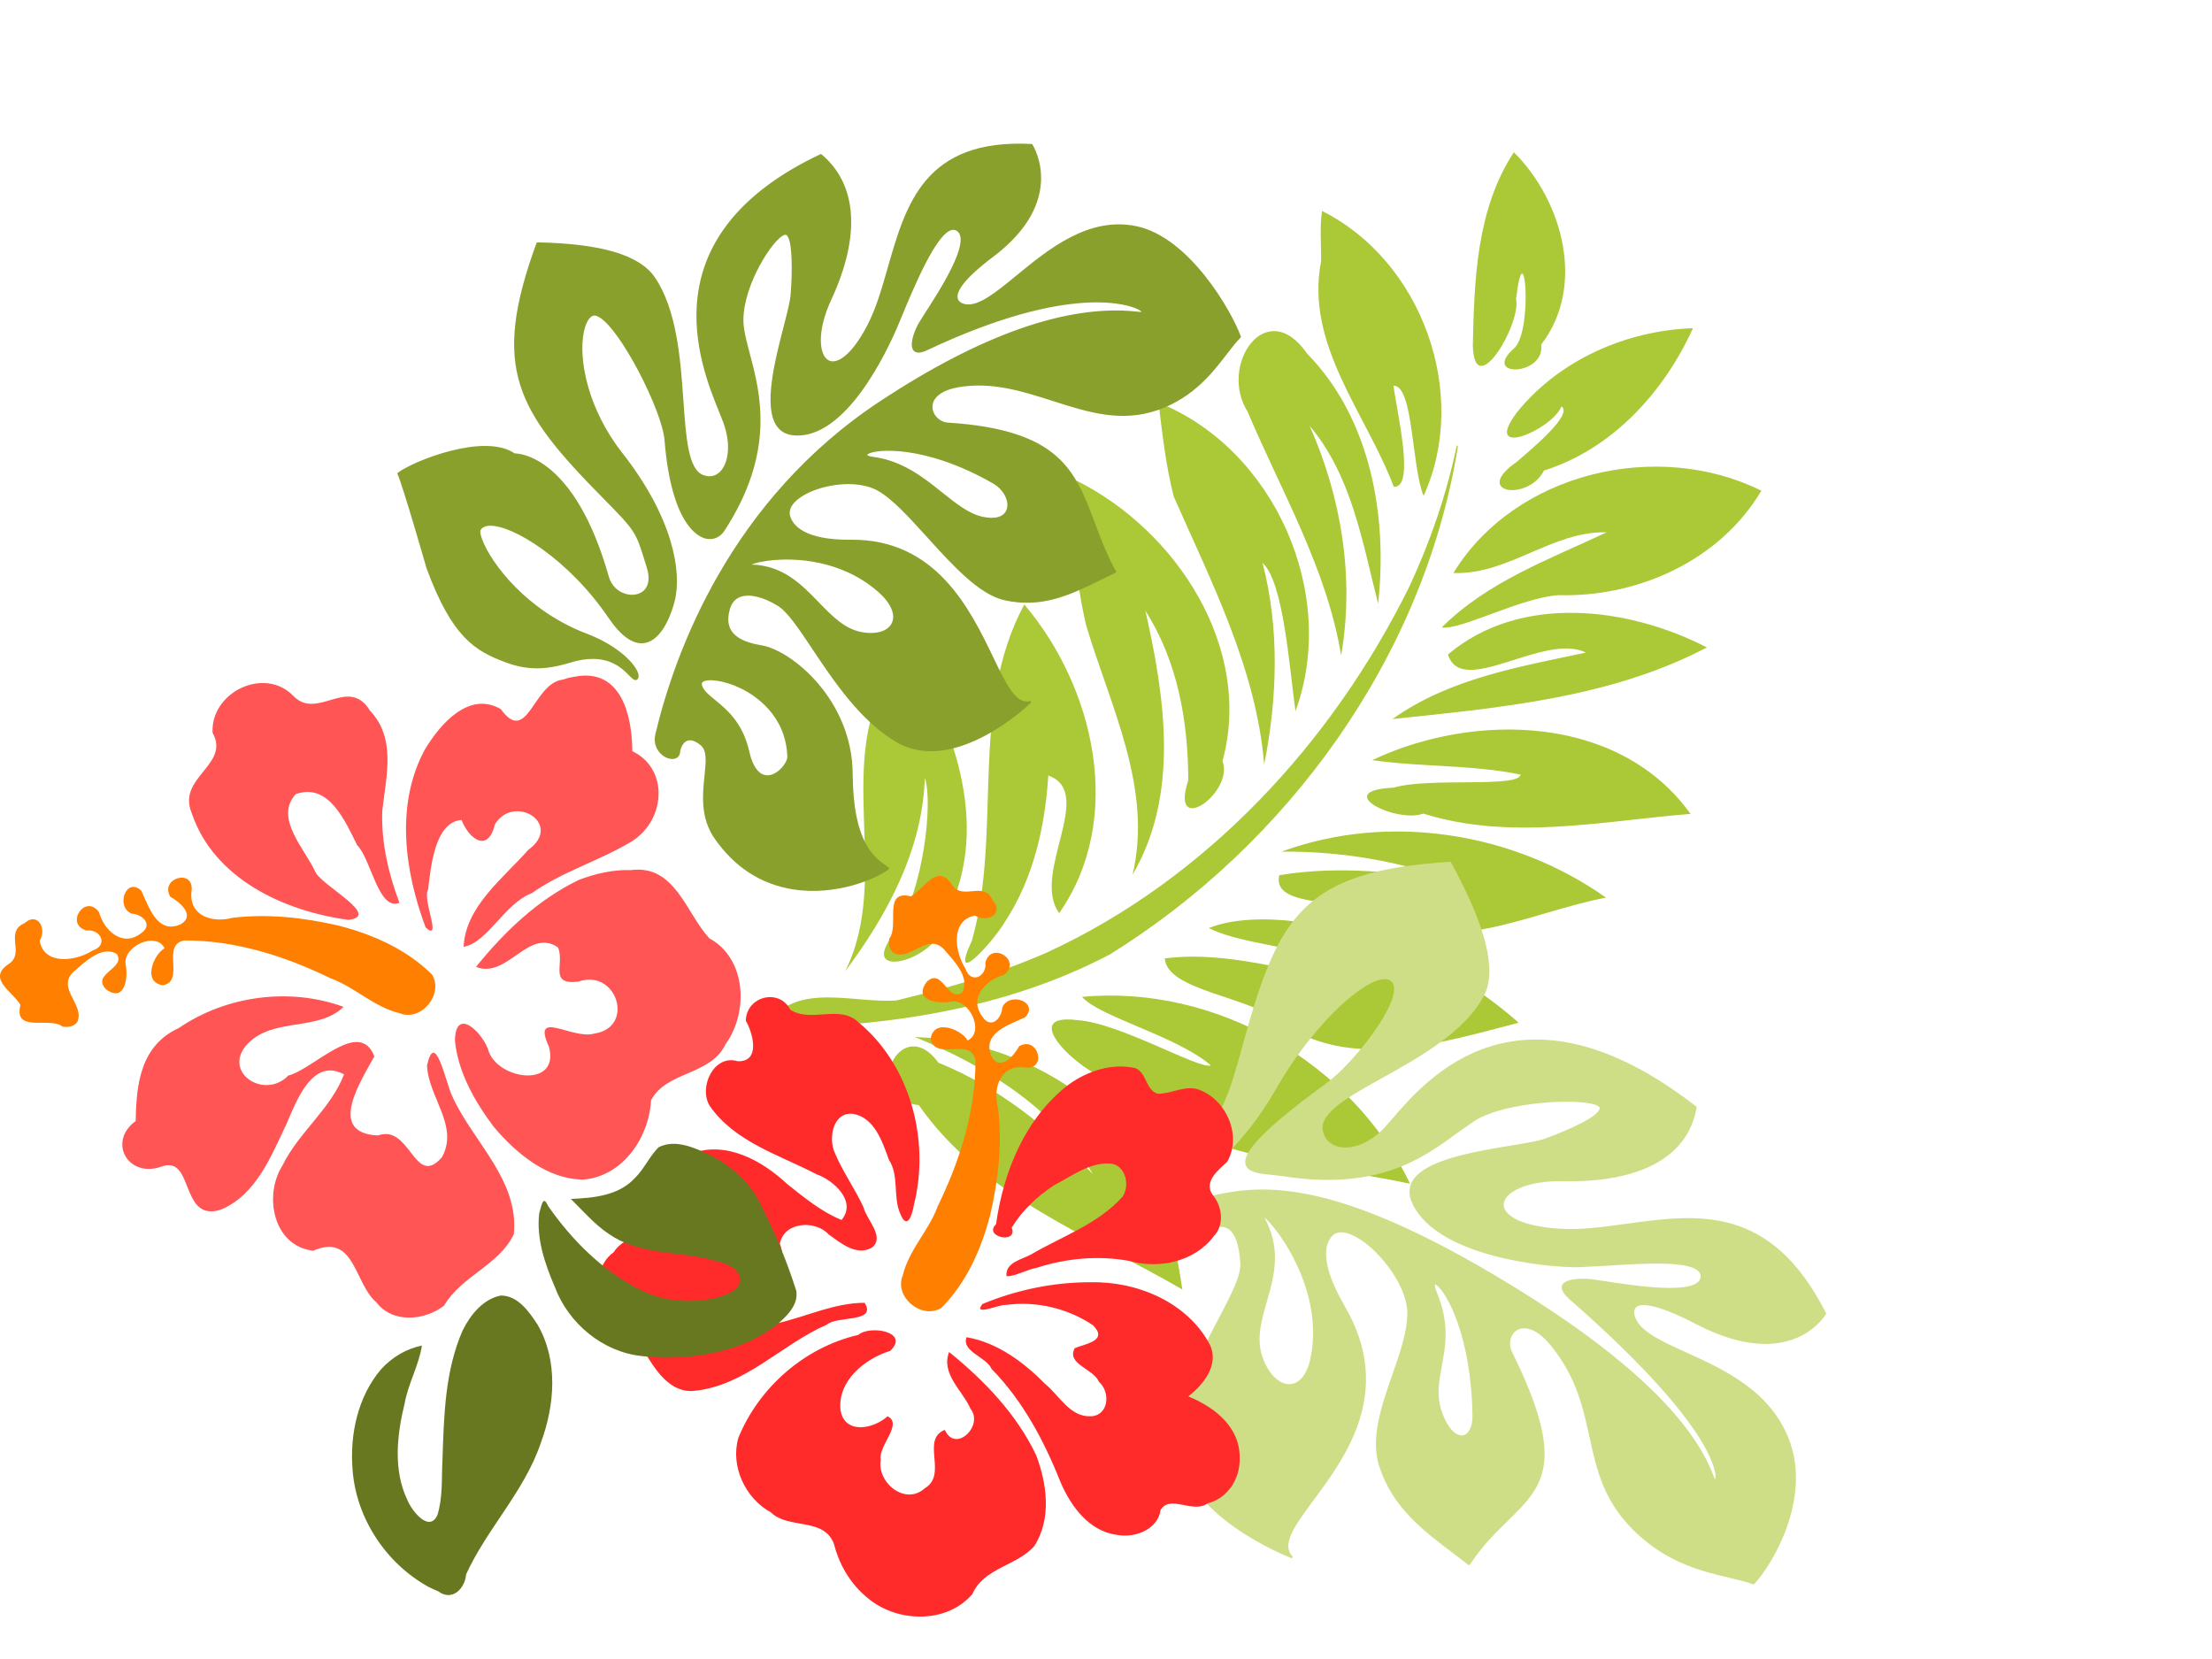 <?xml version="1.0"?><svg width="640" height="480" xmlns="http://www.w3.org/2000/svg">
 <title>hibiscus</title>
 <g>
  <title>Layer 1</title>
  <path d="m464.572,316.738c-29.823,7.019 -61.366,21.385 -91.972,9.834c-7.428,1.813 -32.622,-6.02 -15.159,-11.633c11.305,-4.45 38.361,-2.026 40.361,-4.602c-12.746,-3.471 -34.998,1.087 -42.13,-2.021c33.43,-19.802 78.848,-16.061 108.9,8.422zm8.566,-55.535c-17.744,14.751 -38.085,33.746 -63.166,29.151c-10.923,-2.672 -32.926,5.813 -37.39,-2.318c15.56,-9.928 34.376,-11.635 51.522,-17.486c-14.665,-5.162 -29.161,4.186 -43.762,4.134c9.758,-10.61 33.133,-17.043 50.316,-18.103c14.284,-0.958 28.732,0.636 42.48,4.622m7.398,-43.505c-17.673,12.821 -32.895,34.17 -56.952,33.598c-9.175,-3.021 -29.086,11.121 -31.317,0.846c14.374,-9.937 31.108,-15.718 47.875,-20.162c-17.382,1.379 -34.464,6.123 -50.16,13.695c23.138,-23.484 58.28,-33.721 90.554,-27.977m-94.22,-99.108c16.766,58.833 4.381,124.316 -28.64,175.234c-20.773,27.473 -50.201,46.99 -80.992,61.623c1.263,-15.861 19.785,-17.024 30.839,-23.289c11.762,-9.505 23.499,-19.59 33.518,-31.171c32.629,-38.86 48.752,-90.102 49.653,-140.428c-0.051,-14.409 -1.665,-28.825 -4.996,-42.85l0.359,0.15l0.259,0.731l0,0zm31.707,253.928c-30.793,-2.645 -63.901,0.258 -91.722,-15.738c-16.189,5.763 -16.495,-22.425 -0.078,-13.52c18.543,-1.025 36.975,3.381 54.143,10.116c-18.443,-12.607 -41.668,-15.073 -63.444,-13.93c31.549,-13.867 74.447,-7.204 94.035,23.116c2.472,3.234 4.802,6.574 7.066,9.956l0,0zm-127.533,-198.62c32.294,0.728 66.901,21.873 72.846,55.392c7.01,6.786 -4.409,26.803 -6.591,9.261c-7.252,-15.367 -17.537,-29.946 -32.144,-39.089c15.739,20.133 31.64,43.863 29.208,70.656c-5.287,-25.157 -26.683,-41.387 -42.89,-59.517c-8.746,-11.008 -15.881,-23.374 -20.43,-36.703m1.646,38.857c28.643,12.994 52.817,43.684 47.21,76.466c-12.294,-6.702 -5.153,-36.099 -19.822,-34.671c5.402,13.686 8.758,28.393 6.761,43.23c-0.618,7.132 -6.344,25.654 -6.381,9.388c-5.496,-32.589 -29.58,-60.312 -27.769,-94.413m-25.695,26.411c23.131,14.059 45.905,37.643 43.517,66.758c4.396,10.012 -16.068,27.361 -11.051,8.203c2.02,-14.278 -6.161,-38.366 -11.437,-43.76c8.294,19.023 7.132,40.586 3.049,60.484c0.752,-30.966 -30.183,-54.103 -24.6,-85.755l0.208,-2.97l0.317,-2.96m225.88,-53.81c-22.289,12.808 -43.804,29.295 -69.978,32.893c-5.734,5.939 -27.178,5.48 -10.96,-3.119c7.86,-7.091 32.903,-15.35 31.613,-19.086c-14.029,3.381 -26.843,10.309 -40.604,14.509c20.763,-25.226 59,-42.454 89.929,-25.197l0,0zm-16.237,-45.59c-19.076,25.213 -46.887,41.4 -73.45,57.542c9.83,-17.583 26.739,-29.336 42.42,-41.262c-13.451,-0.279 -26.909,27.373 -35.874,17.517c11.392,-24.924 41.32,-34.686 66.904,-33.797l0,0zm-5.098,-47.73c-2.174,23.323 -19.15,43.173 -40.185,52.354c-9.404,5.152 -21.406,21.43 -26.581,22.856c6.325,-17.595 19.759,-31.106 31.427,-45.242c-14.482,6.37 -20.503,23.377 -35.106,29.569c3.734,-33.971 36.9,-60.236 70.445,-59.537l0,0zm-37.952,-34.088c0.317,20.286 -6.216,41.614 -21.437,55.652c-0.225,10.057 -16.168,14.877 -8.176,1.066c2.471,-5.551 8.944,-19.425 4.856,-20.025c0.394,7.389 -14.406,23.876 -10.918,7.026c4.62,-18.942 18.501,-34.885 35.675,-43.719zm-68.581,-23.949c18.719,6.648 35.469,26.145 30.883,46.966c5.06,7.815 -11.966,16.28 -6.517,4.067c2.407,-7.374 -12.299,-32.624 -5.696,-12.945c4.53,5.97 1.897,32.436 -5.602,17.46c-7.741,-17.39 -15.808,-36.055 -13.068,-55.549l0,0zm-62.101,109.361c36.099,-2.11 70.714,27.86 73.914,63.855c-7.298,-11.198 -19.108,-32.364 -26.901,-34.733c12.581,15.106 20.568,33.562 25.28,52.528c-13.839,-23.98 -36.162,-41.088 -56.682,-58.909c-5.891,-7.085 -10.704,-14.968 -15.611,-22.741l0,0zm82.282,25.52c-11.688,-14.115 -22.654,-30.207 -39.849,-38.077c17.122,14.787 30.542,34.278 36.559,56.208c-14.471,-20.99 -35.836,-35.508 -54.553,-52.259c-13.345,-8.467 -9.651,-32.986 8.424,-22.539c24.657,9.167 41.146,32.584 49.419,56.667zm-63.138,-95.845c32.319,0.725 61.289,29.628 61.739,62.017c-6.87,-6.235 -16.237,-27.655 -21.479,-25.124c4.15,6.523 18.429,24.213 12.551,26.437c-16.299,-15.801 -40.799,-26.202 -46.858,-50.07c-1.999,-4.412 -4.545,-8.599 -5.953,-13.261l0,0z" transform="rotate(25.243 378.782 203.259)" fill="#abc837" id="path3416-4"/>
  <g fill="#cdde87" id="g4206">
   <g fill="#cdde87" id="g4208">
    <g fill="#cdde87" id="g4214">
     <g fill="#cdde87" id="g4216">
      <path d="m373.312,400.474c2.865,-0.207 5.04,-3.132 5.967,-8.026c0.44,-2.319 0.636,-4.611 0.636,-6.855c0,-17.082 -11.413,-31.334 -14.066,-33.305c0.003,0.008 0.018,0.044 0.018,0.044c2.232,4.141 3.02,7.967 3.02,11.6c0,4.476 -1.198,8.655 -2.375,12.759c-1.061,3.698 -2.082,7.258 -2.082,10.787c0,1.705 0.239,3.403 0.826,5.106c1.701,4.944 4.938,8.115 8.056,7.89m49.943,14.814c1.715,-0.292 2.832,-2.596 2.781,-5.731l0,-0.001c-0.385,-23.549 -7.757,-35.89 -10.399,-37.722c-0.321,-0.222 -0.445,-0.193 -0.446,-0.193c-0.062,0.06 -0.175,0.618 0.503,2.227c3.775,8.979 2.546,15.578 1.462,21.4c-0.806,4.328 -1.567,8.416 -0.096,12.829c1.914,5.761 4.534,7.474 6.195,7.191m-3.431,-165.79c10.13,18.576 13.282,31.118 9.638,38.343c-5.346,10.58 -18.718,18.022 -29.462,24.002c-9.781,5.445 -18.229,10.146 -17.281,15.211c0.432,2.309 1.915,3.948 4.175,4.615c4.065,1.2 9.412,-0.895 13.62,-5.335l2.203,-2.507c10.127,-11.836 37.024,-43.278 88.047,-3.695c0.091,0.07 0.136,0.185 0.117,0.299c-2.411,14.227 -16.147,21.802 -38.681,21.331c-10.539,-0.216 -16.986,3.231 -17.131,6.689c-0.117,2.773 4.061,6.286 16.218,7.056c6.103,0.386 12.503,-0.495 19.278,-1.429c20.514,-2.825 41.726,-5.746 57.75,25.818c0.047,0.091 0.045,0.201 -0.005,0.292c-0.096,0.174 -9.939,17.26 -37.524,2.948c-12.566,-6.521 -16.274,-5.895 -17.365,-4.943c-0.94,0.821 -0.535,2.323 -0.317,2.93c1.483,4.137 7.615,6.92 14.715,10.143c11.217,5.092 25.18,11.43 30.248,26.485c5.455,16.208 -4.725,34.316 -10.51,40.556c-0.086,0.094 -0.22,0.125 -0.338,0.08c-1.892,-0.714 -4.175,-1.251 -6.82,-1.874c-7.343,-1.727 -17.399,-4.094 -26.615,-12.643c-9.73,-9.024 -11.755,-18.292 -13.899,-28.103c-1.845,-8.445 -3.753,-17.177 -10.905,-26.122c-5.506,-6.878 -9.158,-5.359 -10.146,-4.73c-1.893,1.205 -2.489,3.942 -1.358,6.231c15.874,32.154 9.066,38.811 -1.239,48.887c-3.476,3.399 -7.416,7.253 -10.945,12.643c-0.048,0.071 -0.125,0.12 -0.21,0.135c-0.085,0.015 -0.178,-0.008 -0.243,-0.06l-4.045,-3.083c-9.193,-6.941 -17.877,-13.497 -21.754,-25.459c-2.605,-8.032 0.661,-17.425 3.82,-26.505c2.27,-6.522 4.412,-12.682 4.319,-18.033c-0.147,-8.225 -9.1,-19.369 -16.055,-22.385c-1.643,-0.711 -3.917,-1.275 -5.423,0.085c-2.096,1.891 -4.436,7.091 3.45,20.676c14.219,24.499 0.219,43.42 -9.045,55.943c-5.482,7.407 -9.442,12.761 -6.174,16.299c0.099,0.107 0.11,0.267 0.03,0.387c-0.081,0.12 -0.233,0.169 -0.37,0.117c-0.327,-0.123 -32.726,-12.586 -32.906,-33.833c-0.106,-12.638 6.485,-25.166 11.783,-35.231c3.567,-6.78 6.648,-12.634 6.395,-16.312c-0.367,-5.4 -1.522,-8.626 -3.53,-9.864c-2.299,-1.416 -5.52,-0.061 -8.635,1.251c-2.064,0.868 -4.014,1.689 -5.758,1.782c-1.831,0.1 -3.306,-1.494 -3.59,-3.877c-0.331,-2.795 1.118,-6.135 5.083,-6.863c0,-0.002 5.371,-1.198 5.371,-1.198c14.102,-3.41 33.417,-8.08 84.661,22.304c35.174,20.856 56.428,40.27 63.171,57.701c0.242,0.625 0.465,1.193 0.594,1.321c0.003,-0.048 0.065,-0.152 0.109,-0.375c0.001,-0.011 0.019,-0.116 0.019,-0.323c0,-2.207 -1.848,-15.993 -42.234,-51.334c-1.513,-1.323 -2.274,-2.469 -2.274,-3.419c0,-0.23 0.045,-0.449 0.134,-0.655c0.787,-1.827 4.962,-2.102 8.298,-1.782l3.941,0.568c7.425,1.159 22.876,3.573 26.888,0.423c0.565,-0.443 0.865,-0.966 0.92,-1.601c0.054,-0.639 -0.146,-1.18 -0.611,-1.654c-3.069,-3.126 -16.485,-2.251 -26.28,-1.612l-8.605,0.441c-8.189,0.102 -40.305,-2.703 -47.828,-18.281c-1.124,-2.33 -1.196,-4.473 -0.212,-6.368c3.303,-6.365 17.918,-8.78 28.589,-10.544c4.652,-0.768 8.67,-1.432 10.47,-2.227c6.202,-2.228 15.37,-6.368 15.286,-8.673c-0.009,-0.256 -0.33,-0.48 -0.596,-0.622c-4.364,-2.319 -26.412,-1.369 -35.579,4.35c0,0.001 -5.22,3.656 -5.22,3.656c-9.641,7.088 -22.845,16.795 -50.798,12.288l-2.54,-0.284c-3.311,-0.303 -7.066,-0.645 -7.719,-3.02c-0.643,-2.333 1.078,-7.305 23.344,-23.489c7.272,-5.287 19.716,-20.805 19.629,-27.364c-0.015,-1.082 -0.36,-1.84 -1.055,-2.317c-0.716,-0.491 -1.722,-0.594 -2.99,-0.304c-6.639,1.518 -20.066,14.069 -30.183,31.701c-11.764,20.503 -26.552,30.167 -35.99,30.649c-1.229,0.064 -1.936,-0.191 -2.159,-0.777c-0.699,-1.829 4.31,-6.058 10.931,-11.397l3.848,-3.18c8.015,-7.177 10.079,-14.661 13.828,-28.248l0.252,-0.907c10.043,-36.331 17.336,-49.282 59.686,-51.957c0.12,-0.008 0.235,0.055 0.294,0.162" fill="#cdde87" id="path4224"/>
     </g>
    </g>
   </g>
  </g>
  <g fill="#89a02c" id="g3876">
   <g fill="#89a02c" id="g3878">
    <g fill="#89a02c" id="g3884">
     <g fill="#89a02c" id="g3886">
      <path d="m272.644,142.507c-5.391,-4.319 -11.503,-9.214 -20.025,-10.319c-1.567,-0.203 -1.708,-0.567 -1.71,-0.571l0,-0.004c0,-0.017 0.025,-0.088 0.167,-0.196c1.862,-1.437 16.218,-3.01 36.235,8.461c3.086,1.771 4.84,5.19 3.908,7.623c-0.786,2.054 -3.287,2.794 -6.861,2.031c-4.016,-0.86 -7.756,-3.855 -11.714,-7.025m-48.541,19.529c5.319,-0.441 18.878,-0.436 29.885,9.122c3.74,3.251 5.243,6.674 4.019,9.162c-1.176,2.387 -4.686,3.373 -8.948,2.512c-4.787,-0.966 -8.348,-4.641 -12.12,-8.531c-5.103,-5.265 -10.385,-10.704 -19.51,-10.956c0.84,-0.38 3.063,-1.009 6.674,-1.309m-17.284,40.413c-1.98,-1.62 -3.543,-2.902 -3.76,-4.462c-0.041,-0.285 0.06,-0.505 0.319,-0.691c1.385,-1.004 6.148,-0.476 11.03,1.91c3.885,1.899 12.969,7.618 13.386,19.676c0.058,1.729 -2.532,5.054 -5.288,5.408c-2.619,0.335 -4.654,-2.12 -5.732,-6.915c-1.863,-8.303 -6.54,-12.132 -9.955,-14.926m-57.972,-71.261l-0.008,0l0.008,0zm108.022,-53.79c-1.73,6.055 -3.364,11.776 -5.893,16.65c-4.803,9.252 -9.009,11.303 -11.149,10.252c-2.933,-1.443 -3.513,-8.554 0.662,-17.529c8.584,-18.466 7.59,-33.423 -2.798,-42.111c-0.094,-0.079 -0.224,-0.095 -0.334,-0.043c-50.026,23.655 -34.905,60.788 -29.211,74.766l1.183,3.008c2.38,6.695 1.205,11.909 -1.015,14.107c-1.316,1.302 -2.982,1.633 -4.821,0.958c-4.362,-1.604 -5.011,-10.83 -5.76,-21.513c-0.822,-11.723 -1.849,-26.313 -8.284,-35.731c-4.393,-6.429 -15.49,-9.73 -33.925,-10.09c-0.132,-0.003 -0.253,0.08 -0.298,0.205c-13.319,36.369 -5.714,48.518 19.415,73.964c9.223,9.337 9.326,9.671 11.963,18.215l0.55,1.772c0.852,2.735 0.599,5.009 -0.708,6.403c-1.165,1.24 -3.128,1.707 -5.125,1.22c-2.513,-0.613 -4.439,-2.486 -5.154,-5.013c-9.87,-34.873 -25.796,-35.7 -27.244,-35.701c-8.946,-6.1 -29.565,2.325 -33.82,5.593c-0.116,0.091 -0.155,0.251 -0.09,0.385c1.403,2.9 8.303,26.926 8.371,27.167c7.409,20.189 14.16,24.05 22.893,27.303c6.091,2.27 11.48,2.303 18.604,0.113c10.367,-3.182 14.785,1.292 17.158,3.694c0.975,0.988 1.68,1.701 2.343,1.136c0.237,-0.202 0.491,-0.601 0.36,-1.355c-0.465,-2.681 -5.556,-8.318 -15.006,-11.9c-17.184,-6.521 -27.702,-20.288 -30.294,-27.433c-0.524,-1.444 -0.549,-2.245 -0.398,-2.515c0.439,-0.78 1.312,-1.204 2.595,-1.258c6.63,-0.279 22.928,9.715 34.404,26.626c3.676,5.414 7.213,7.868 10.513,7.292c5.4,-0.944 7.981,-9.473 8.643,-12.064c2.204,-8.619 -0.617,-24.418 -15.142,-42.913c-9.943,-12.667 -12.748,-26.998 -11.146,-34.953c0.482,-2.396 1.343,-4.048 2.425,-4.649c0.475,-0.264 1.1,-0.194 1.856,0.211c6.296,3.368 18.385,27.174 19.07,35.639c1.949,24.154 9.534,27.926 11.812,28.507c2.144,0.547 4.234,-0.276 5.459,-2.142c14.976,-22.896 10.433,-39.986 7.426,-51.294c-0.798,-3.005 -1.488,-5.598 -1.757,-7.913c-1.139,-9.84 7.231,-23.567 11.004,-26.107c0.565,-0.38 1.017,-0.512 1.272,-0.372c1.853,1.016 1.793,10.58 1.301,16.761c-0.026,1.888 -0.966,5.534 -2.052,9.755c-2.523,9.797 -5.979,23.216 -1.94,28.842c1.142,1.592 2.829,2.48 5.011,2.64c14.844,1.09 26.694,-23.982 29.973,-31.693l1.245,-2.981c3.397,-8.189 9.72,-23.431 14.247,-24.732c0.601,-0.173 1.135,-0.084 1.635,0.271c4.163,2.963 -5.192,17.435 -9.189,23.615l-1.892,3.009c-1.349,2.396 -2.845,6.506 -1.449,8.006c0.723,0.775 2.034,0.72 3.901,-0.16c42.183,-19.889 59.08,-12.747 60.868,-11.867c0.781,0.384 1.045,0.647 1.15,0.795c-0.301,0.017 -0.918,-0.045 -1.589,-0.114c-19.821,-2.084 -44.686,6.613 -73.904,25.844c-43.512,28.641 -59.496,72.648 -65.152,96.331c-0.808,3.359 1.005,5.347 1.822,6.046c1.29,1.105 2.922,1.533 4.057,1.064c0.747,-0.308 1.197,-0.976 1.271,-1.88c0.066,-0.793 0.636,-2.611 1.984,-3.179c1.062,-0.447 2.393,-0.021 3.947,1.266c1.871,1.547 1.535,4.778 1.111,8.87c-0.56,5.402 -1.256,12.123 2.924,18.129c5.753,8.273 13.373,13.218 22.65,14.696c12.503,1.993 24.074,-3.05 27.719,-5.803c0.08,-0.06 0.13,-0.15 0.13,-0.249c-0.001,-0.099 -0.044,-0.188 -0.124,-0.246l-0.882,-0.647c-3.299,-2.343 -9.44,-6.708 -9.537,-26.407c-0.101,-21.346 -17.543,-35.825 -26.476,-37.28c-4.461,-0.728 -7.279,-2.101 -8.614,-4.198c-1.028,-1.616 -1.173,-3.66 -0.445,-6.248c0.493,-1.753 1.489,-2.932 2.959,-3.503c2.619,-1.016 6.713,-0.049 10.958,2.589c2.772,1.721 6.087,6.686 9.926,12.436c6.215,9.308 13.947,20.891 24.334,26.953c16.936,9.887 38.672,-11.137 38.89,-11.35c0.101,-0.099 0.123,-0.254 0.053,-0.377c-0.07,-0.123 -0.213,-0.185 -0.351,-0.148c-3.967,1.033 -6.766,-4.774 -10.641,-12.81c-6.548,-13.583 -16.442,-34.108 -41.068,-33.868c-13.62,0.134 -16.892,-4.262 -17.631,-6.895c-0.581,-2.079 0.98,-3.827 2.391,-4.927c5.194,-4.05 16.627,-5.994 23.033,-2.333c4.25,2.429 9.1,7.78 14.236,13.446c7.39,8.154 15.031,16.587 22.39,18.224c10.928,2.434 19.309,-1.689 28.18,-6.05l3.901,-1.894c0.075,-0.037 0.135,-0.105 0.163,-0.187c0.025,-0.081 0.017,-0.17 -0.023,-0.245c-2.681,-4.908 -4.45,-9.61 -6.16,-14.158c-5.628,-14.972 -10.075,-26.798 -42.461,-28.871c-2.335,-0.15 -4.335,-2.097 -4.46,-4.342c-0.157,-2.827 2.618,-5.023 7.423,-5.873c9.67,-1.709 18.637,1.165 27.308,3.941c10.26,3.288 19.952,6.393 30.689,2.569c10.156,-3.616 15.708,-10.849 19.76,-16.127c1.458,-1.899 2.716,-3.539 3.968,-4.767c0.088,-0.086 0.117,-0.216 0.075,-0.331c-2.703,-7.389 -14.882,-28.676 -30.193,-31.896c-13.821,-2.904 -25.431,6.621 -34.759,14.276c-5.887,4.83 -10.971,9.001 -14.763,8.286c-0.569,-0.107 -1.924,-0.488 -2.209,-1.7c-0.389,-1.661 1.074,-5.09 10.246,-11.999c21.389,-16.109 11.789,-31.85 11.369,-32.511c-0.054,-0.086 -0.146,-0.14 -0.248,-0.145c-30.921,-1.597 -36.346,17.386 -41.595,35.746" fill="#89a02c" id="path3894"/>
     </g>
    </g>
   </g>
  </g>
  <path d="m108.878,376.775c-6.395,-5.367 -6.212,-20.185 -18.247,-14.902c-11.62,-1.339 -14.398,-15.966 -8.912,-24.642c4.693,-9.621 13.936,-16.288 17.824,-26.38c-9.149,-4.994 -13.784,7.712 -16.602,14.217c-4.447,9.375 -8.861,20.737 -19.128,24.948c-11.859,3.71 -7.56,-16.039 -17.162,-12.46c-9.686,3.379 -15.579,-7.279 -7.393,-13.2c0.17,-10.565 1.349,-21.83 12.465,-26.909c13.734,-9.376 32.028,-11.83 47.682,-6.132c-7.358,7.179 -20.234,2.945 -27.737,10.656c-7.696,8.136 4.777,16.425 11.758,9.221c7.483,-1.968 20.561,-16.731 24.884,-5.569c-3.756,6.964 -13.946,22.257 1.045,22.899c9.472,-3.374 10.522,15.494 18.531,6.278c4.961,-9.089 -3.966,-17.339 -4.331,-26.511c2.362,-10.832 5.442,5.206 7.356,9.026c5.983,13.102 19.301,24.098 17.751,39.774c-4.247,8.967 -15.14,12.056 -20.141,20.635c-5.577,4.394 -14.981,5.266 -19.643,-0.949l0,0zm-8.094,-110.633c-18.518,-2.497 -38.839,-11.84 -45.268,-30.745c-4.513,-10.497 11.229,-14.01 5.99,-23.387c-0.606,-11.696 14.925,-19.285 23.316,-10.715c7.01,7.37 15.883,-5.905 22.201,4.279c7.776,8.169 4.605,19.364 3.565,29.19c-0.278,9.053 1.803,18.028 4.985,26.456c-6.126,2.392 -8.114,-12.508 -12.237,-16.699c-3.412,-6.788 -8.178,-18.182 -17.746,-14.762c-6.43,6.921 2.78,15.992 5.777,22.762c2.461,4.091 18.947,12.609 9.418,13.621l0,0l0,0zm66.795,-11.598c-11.902,5.689 -21.626,15.021 -29.839,25.187c8.921,3.696 15.224,-11.521 23.733,-5.587c1.961,4.824 -2.806,10.901 5.888,9.867c11.127,-3.905 16.527,13.337 4.517,15.048c-6.272,1.809 -18.161,-7.345 -13.061,3.756c3.359,12.345 -15.473,9.676 -17.68,0.568c-1.998,-5.067 -9.334,-12.035 -9.509,-2.295c0.888,9.141 5.783,17.695 11.237,24.954c6.525,7.69 15.535,15.285 26.115,15.234c11.33,-1.065 18.832,-12.231 19.385,-22.927c4.483,-8.505 17.198,-7.078 21.564,-16.238c6.678,-9.185 6.09,-24.775 -4.699,-30.631c-6.813,-7.394 -9.902,-21.412 -22.728,-19.731c-5.105,-0.168 -10.17,1.001 -14.923,2.795l0,0zm-4.772,-57.903c-8.586,1.047 -10.142,19.215 -17.926,8.518c-9.297,-5.365 -17.647,4.513 -21.964,11.731c-8.614,15.887 -5.83,35.262 0.24,51.478c4.935,4.339 -1.032,-8.186 0.68,-10.859c0.843,-6.578 1.863,-19.643 9.702,-20.278c2.096,5.466 7.636,9.736 9.654,1.282c5.534,-9.037 19.943,-0.103 9.634,7.401c-7.265,8.236 -18.161,16.39 -18.686,28.03c6.906,-1.196 11.854,-12.544 19.763,-15.548c8.97,-6.345 19.736,-9.391 29.024,-15.045c9.744,-6.264 10.563,-20.991 0.024,-26.007c-0.078,-10.107 -3.08,-24.121 -16.619,-21.572l-1.793,0.339l-1.733,0.53l0,0l0,0z" fill="#ff5555" id="path7488"/>
  <path d="m18.088,297.016c-3.717,-2.959 -14.254,2.031 -12.175,-6.265c-2.135,-3.794 -9.836,-7.593 -3.397,-11.839c4.827,-3.112 -1.304,-9.181 4.52,-11.786c3.992,-3.497 6.582,1.764 4.431,5.059c1.297,7.265 10.617,5.888 15.278,2.848c4.701,-1.519 2.442,-6.287 -1.715,-5.806c-6.4,-1.806 -0.358,-10.815 3.634,-5.287c1.46,5.341 6.772,10.183 12.069,6.136c3.696,-2.416 0.571,-5.577 -2.677,-5.742c-4.737,-2.049 -1.504,-10.816 2.848,-6.593c2.142,4.58 4.589,12.663 11.296,9.712c4.567,-2.504 -0.286,-6.604 -2.919,-7.986c-3.219,-5.493 7.153,-8.396 6.12,-1.472c-0.757,7.028 6.104,9.115 11.736,7.572c10.294,-1.257 20.781,-0.082 30.847,2.248c9.882,2.533 19.69,6.875 26.989,14.13c3.533,5.664 -3.172,13.828 -9.433,11.177c-7.4,-1.772 -12.914,-7.56 -19.994,-10.117c-13.128,-6.392 -27.48,-10.956 -42.202,-10.909c-6.894,1.249 0.362,11.694 -6.202,12.976c-6.135,-0.908 -2.58,-9.071 0.468,-10.696c-2.368,-4.955 -11.774,-0.724 -11.295,4.41c0.879,3.975 -0.171,11.553 -5.688,7.399c-4.272,-4.503 5.912,-5.994 3.163,-10.173c-4.433,-2.617 -9.442,2.545 -12.683,5.306c-4.734,4.802 3.597,9.452 1.221,14.461c-1.008,1.272 -2.727,1.531 -4.239,1.237z" fill="#ff7f00" id="path7490"/>
  <path d="m177.556,362.313c3.685,-5.841 12.467,-4.615 16.073,-10.544c-2.512,-6.451 -0.657,-15.862 6.688,-18.115c9.966,-3.567 20.311,2.229 27.444,8.937c4.923,3.895 9.852,7.983 15.719,10.386c4.513,-5.38 -2.288,-11.495 -7.254,-13.235c-10.806,-5.652 -23.695,-9.318 -30.94,-19.871c-3.187,-5.389 1.283,-14.942 8.18,-12.821c6.727,0.237 4.329,-8.353 2.32,-11.699c0.155,-7.141 9.673,-9.506 12.884,-3.207c6.036,3.915 14.294,-1.664 19.799,3.711c14.956,12.433 20.625,34.038 15.984,52.616c-0.515,3.082 -1.985,7.679 -3.993,2.661c-2.166,-4.95 -0.242,-10.868 -3.262,-15.563c-1.921,-5.241 -4.164,-12.298 -10.509,-13.323c-5.689,-0.517 -7.066,7.074 -5.175,11.26c2.275,5.488 5.833,10.364 8.312,15.781c0.912,3.669 6.236,8.497 2.55,11.611c-4.44,2.704 -9.095,-1.22 -12.614,-3.742c-3.869,-4.235 -12.949,-3.688 -14.126,2.683c1.901,5.105 0.464,10.802 -5.518,12.304c-7.694,2.659 -1.274,12.871 5.256,10.607c8.213,-1.949 16.18,-5.799 24.785,-5.811c3.675,5.865 -7.982,3.653 -10.992,6.353c-13.078,5.691 -23.451,17.645 -38.251,19.117c-7.033,0.754 -11.297,-6.047 -14.436,-11.266c-3.834,-5.1 -11.158,-7.63 -12.533,-14.439c-1.735,-4.897 -0.868,-11.227 3.609,-14.391l0,0zm110.632,-8.094c2.125,-15.274 8.491,-30.859 21.054,-40.447c5.507,-3.974 12.643,-6.289 19.402,-4.682c3.178,1.484 2.859,6.32 6.347,7.371c4.063,0.06 8.076,-2.736 12.162,-1.08c7.815,3.021 12.231,13.347 7.89,20.789c-2.506,2.287 -6.927,5.788 -4.161,9.573c2.795,3.315 3.458,8.797 0.196,12.044c-5.5,7.285 -15.771,9.448 -24.275,7.053c-8.934,-1.663 -18.211,-0.816 -26.832,1.968c-2.854,0.482 -6.539,2.63 -8.771,2.422c-0.367,-4.022 4.425,-4.766 7.132,-6.287c8.957,-5.229 19.281,-8.749 26.396,-16.627c2.326,-3.221 0.994,-9.172 -3.395,-9.665c-6.06,-0.406 -11.099,3.562 -16.206,6.192c-4.928,3.19 -9.33,7.315 -12.407,12.345c1.907,4.921 -8.374,2.696 -4.532,-0.97l0,0.001zm11.599,66.795c-5.684,-11.905 -15.025,-21.623 -25.187,-29.839c-2.424,6.394 3.906,11.127 6.202,16.433c3.917,4.856 -4.365,12.974 -7.442,6.095c-7.061,2.806 0.95,12.934 -5.768,16.881c-5.597,5.144 -13.906,-1.543 -12.767,-8.242c-0.758,-4.093 6.538,-10.345 1.97,-12.568c-3.946,3.604 -12.308,5.41 -13.596,-1.683c-0.976,-8.479 6.965,-14.959 14.34,-17.232c5.869,-5.445 -5.752,-7.613 -9.247,-4.615c-15.422,3.558 -28.707,15.139 -34.654,29.749c-2.388,8.242 2.011,17.552 9.431,21.602c5.125,4.98 15.377,1.312 18.238,9.166c1.703,6.738 5.489,12.627 11.162,16.689c8.507,6.045 21.805,6.024 28.882,-2.251c3.267,-7.572 12.84,-8.137 17.876,-13.833c5.067,-7.839 3.722,-18.073 0.56,-26.352l0,0zm57.902,-4.773c-2.358,-6.037 -8.138,-9.842 -13.895,-12.24c4.405,-3.293 9.007,-9.194 6.286,-14.9c-6.53,-12.366 -21.062,-18.389 -34.558,-18.115c-10.685,-0.001 -21.406,2.206 -31.254,6.299c-2.949,3.691 4.976,0.037 6.747,0.28c8.723,-1.218 17.892,0.957 25.171,5.829c4.623,4.551 -2.21,5.408 -5.235,6.669c-2.473,4.636 5.385,5.91 7.002,9.723c3.446,2.99 2.854,9.928 -2.495,9.989c-5.927,0.156 -8.908,-5.939 -12.944,-9.248c-6.272,-6.353 -13.864,-12.077 -22.862,-13.632c-1.49,4.199 5.659,5.629 7.233,9.158c9.05,9.252 15.226,20.837 19.954,32.779c3.021,7.017 8.29,14.252 16.444,15.269c5.105,0.933 11.726,-1.545 12.504,-7.237c2.84,-4.534 9.371,1.194 13.606,-1.897c5.742,-1.405 9.351,-7.028 9.276,-12.758c0.073,-2.027 -0.234,-4.077 -0.98,-5.968l0,0z" fill="#ff2a2a" id="path6656"/>
  <path d="m257.314,271.523c2.96,-3.718 -2.03,-14.254 6.266,-12.175c3.793,-2.135 7.592,-9.837 11.839,-3.397c3.111,4.827 9.181,-1.305 11.785,4.519c3.498,3.992 -1.763,6.582 -5.058,4.432c-7.266,1.297 -5.889,10.616 -2.849,15.278c1.52,4.701 6.287,2.442 5.807,-1.715c1.806,-6.4 10.814,-0.357 5.287,3.634c-5.341,1.46 -10.184,6.771 -6.137,12.069c2.416,3.696 5.577,0.571 5.742,-2.677c2.049,-4.737 10.817,-1.504 6.594,2.848c-4.58,2.142 -12.664,4.589 -9.712,11.296c2.503,4.567 6.603,-0.286 7.985,-2.92c5.494,-3.218 8.397,7.154 1.472,6.12c-7.027,-0.756 -9.115,6.105 -7.571,11.736c1.257,10.294 0.081,20.781 -2.248,30.847c-2.533,9.882 -6.876,19.69 -14.131,26.989c-5.664,3.532 -13.827,-3.172 -11.177,-9.434c1.773,-7.399 7.56,-12.913 10.117,-19.994c6.392,-13.128 10.957,-27.48 10.91,-42.202c-1.249,-6.893 -11.695,0.362 -12.977,-6.201c0.909,-6.136 9.072,-2.58 10.696,0.467c4.955,-2.368 0.724,-11.773 -4.41,-11.295c-3.974,0.879 -11.552,-0.17 -7.399,-5.688c4.504,-4.272 5.994,5.912 10.174,3.163c2.616,-4.433 -2.546,-9.442 -5.307,-12.682c-4.802,-4.735 -9.451,3.597 -14.461,1.22c-1.271,-1.007 -1.531,-2.726 -1.237,-4.238z" fill="#ff7f00" id="path6658"/>
  <path d="m185.489,392.331c-11.232,-1.252 -21.031,-9.488 -24.965,-19.972c-2.842,-6.676 -5.385,-13.948 -4.518,-21.299c0.572,-1.764 1.062,-5.665 2.528,-2.189c6.947,9.951 15.817,18.879 26.772,24.327c6.667,3.392 14.513,3.97 21.749,2.332c3.118,-0.82 8.778,-2.77 6.635,-6.993c-1.97,-3.205 -6.214,-3.438 -9.506,-4.45c-9.417,-1.94 -19.828,-1.342 -28.055,-7.082c-4.155,-2.794 -7.42,-6.637 -10.967,-10.119c6.496,-0.271 13.764,-0.911 18.468,-5.981c2.728,-2.652 4.238,-6.271 6.914,-8.966c4.726,-2.38 10.13,0.006 14.52,2.065c6.729,3.266 12.552,8.629 15.542,15.565c3.91,7.697 7.191,15.719 9.796,23.948c0.632,4.215 -2.972,7.493 -5.885,9.973c-9.397,7.205 -21.669,9.447 -33.266,9.293c-1.927,-0.058 -3.851,-0.207 -5.762,-0.452l0,0zm-61.414,66.855c-12.294,-6.733 -20.997,-19.806 -22.056,-33.837c-0.86,-10.242 1.479,-21.274 8.275,-29.224c3.107,-3.393 7.242,-5.918 11.784,-6.797c-0.904,5.723 -3.914,10.845 -4.966,16.543c-2.252,9.195 -3.453,19.458 0.818,28.263c1.241,2.98 6.224,9.41 8.613,4.244c1.629,-5.145 1.182,-10.681 1.482,-16.016c0.413,-12.62 0.688,-25.735 5.857,-37.478c2.24,-4.49 5.887,-9.04 11.044,-10.052c4.928,0.03 8.111,4.632 10.559,8.345c6.096,10.428 5.05,23.455 0.949,34.399c-4.716,13.952 -15.51,24.657 -21.567,37.913c-0.353,4.209 -4.076,7.928 -8.083,4.921c-0.918,-0.373 -1.816,-0.795 -2.709,-1.224l0,0z" fill="#677821" id="path6662"/>
 </g>
</svg>